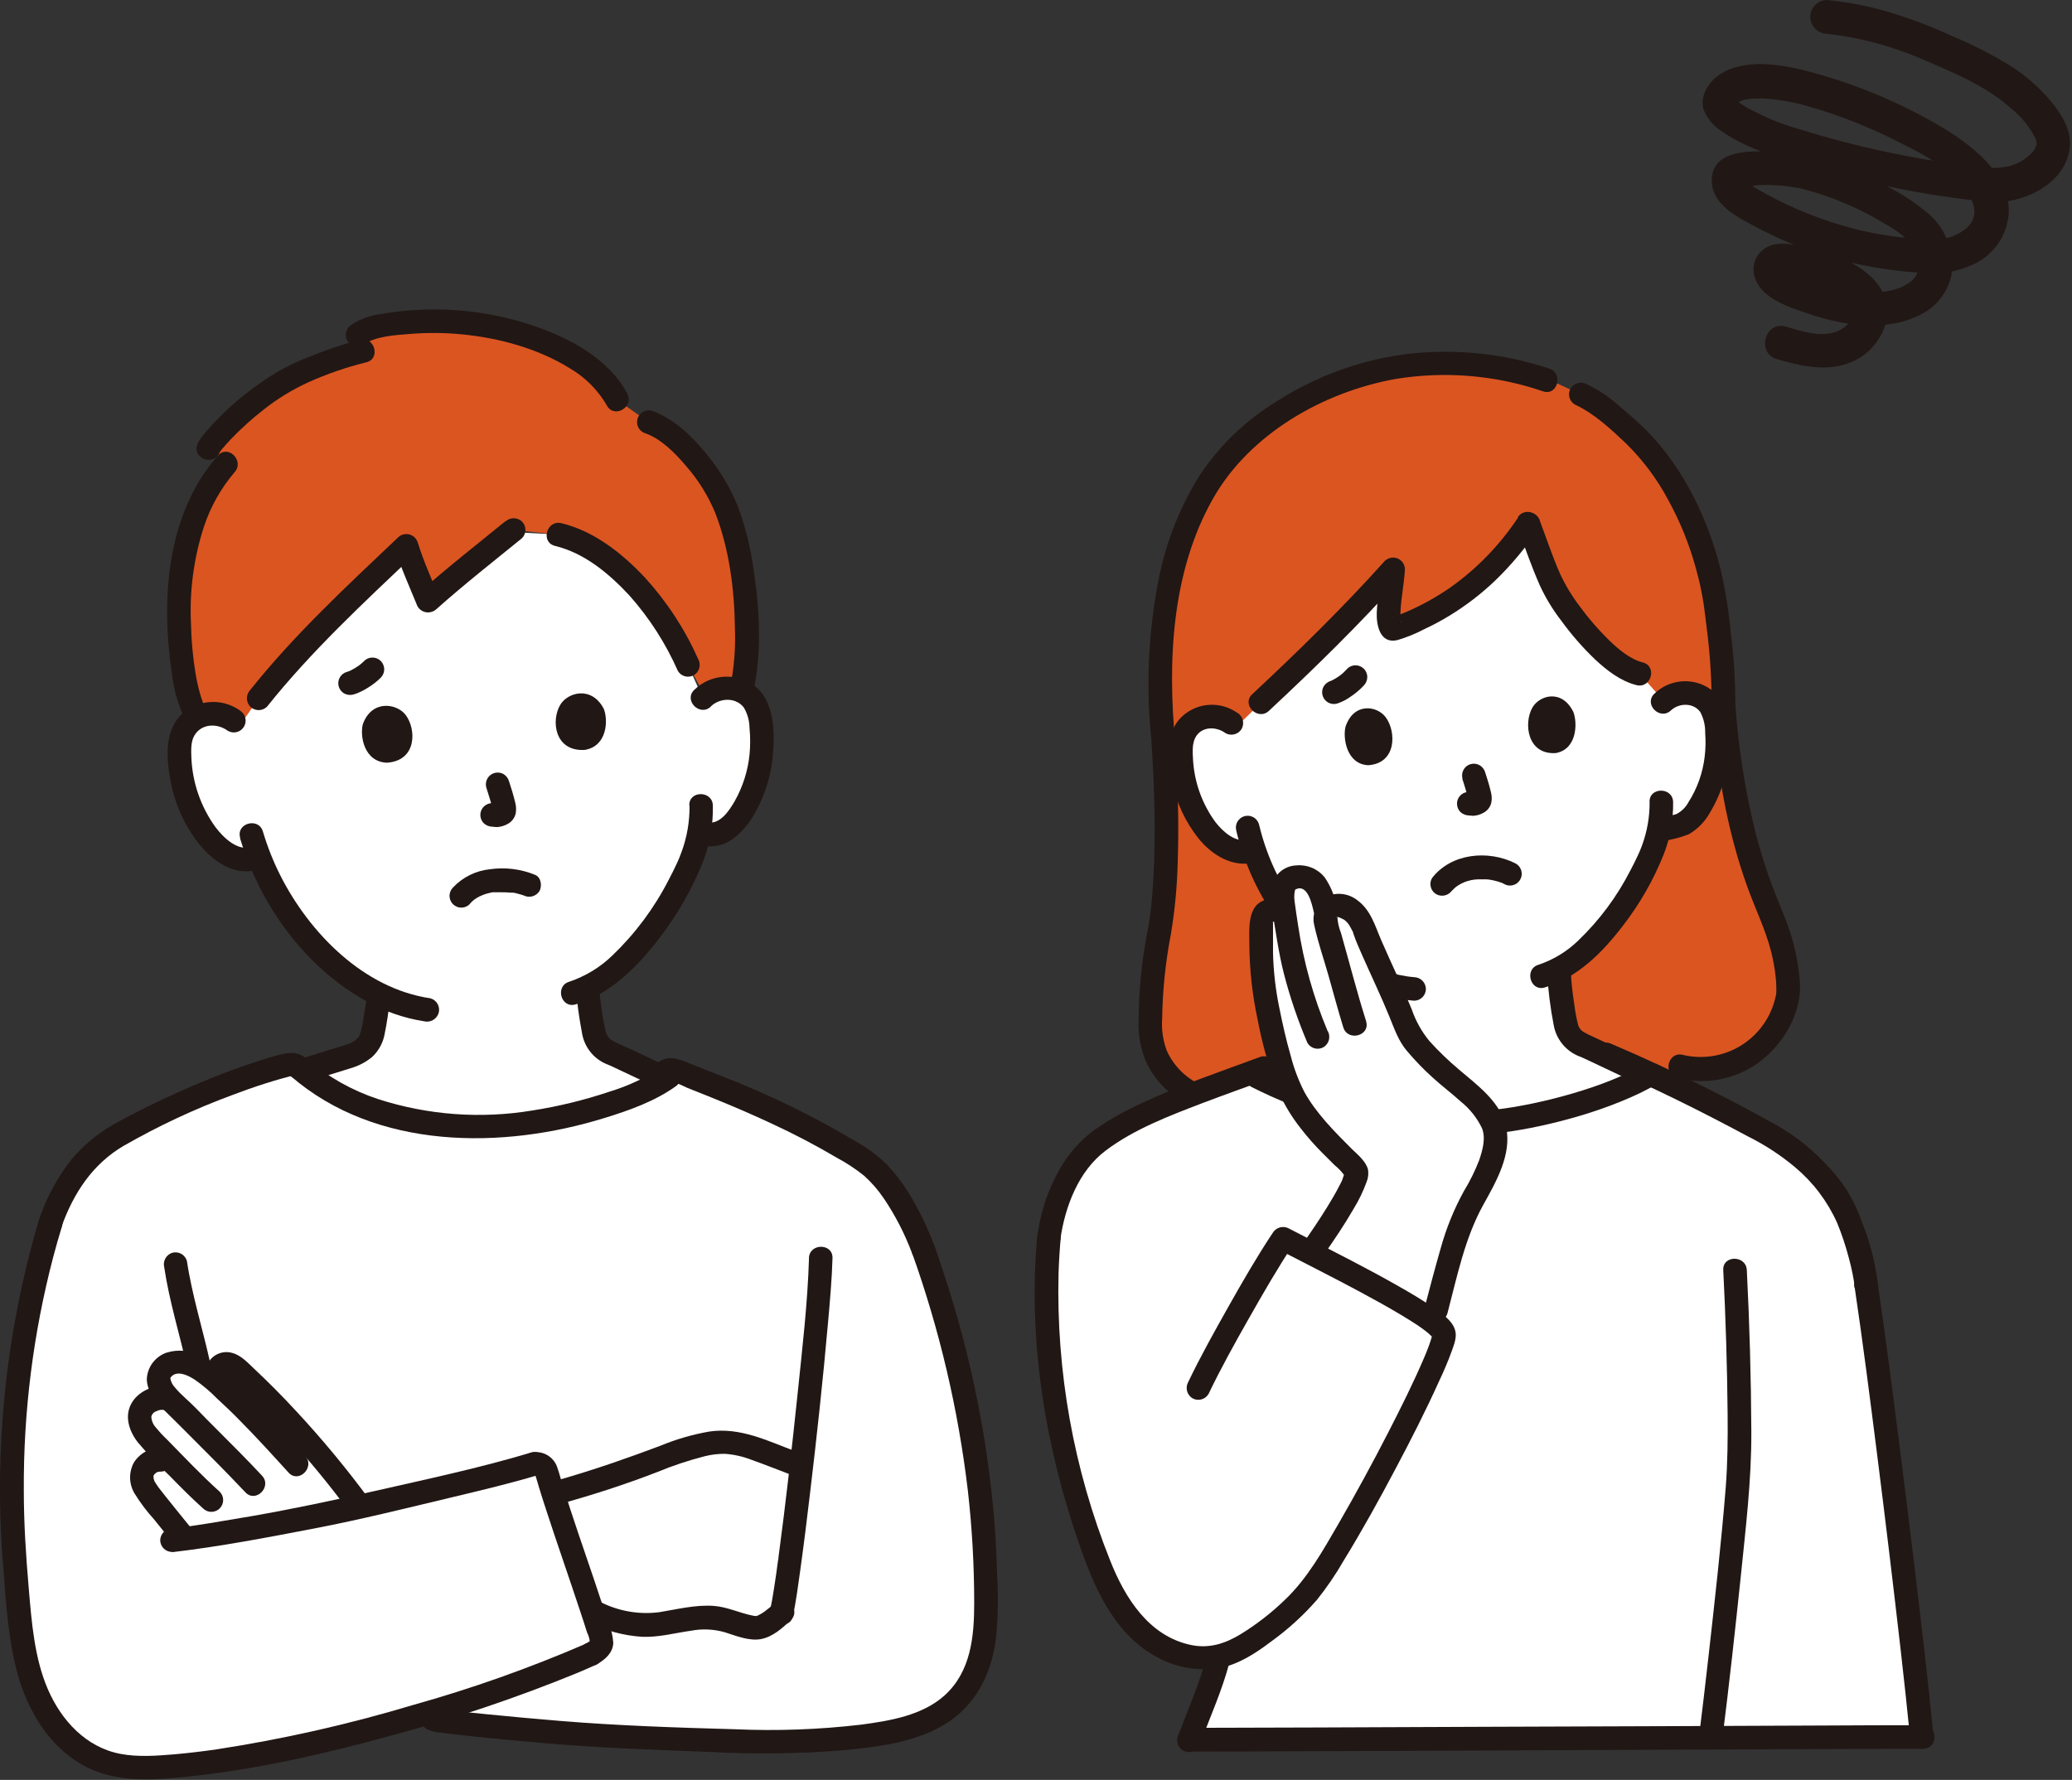 <svg width="284" height="244" viewBox="0 0 284 244" fill="none" xmlns="http://www.w3.org/2000/svg">
<rect x="0" y="0" width="284" height="244" fill="#333333" stroke="none"/>
<g clip-path="url(#clip0_245:3)">
<path d="M230.236 146.172C238.749 148.619 245.499 140.619 245.041 134.803C244.806 131.479 243.986 128.222 242.619 125.183C240.855 120.994 237.43 112.476 236.212 96.946C236.326 92.24 235.451 85.449 235.101 82.827C233.87 73.818 229.159 63.962 222.988 58.718C220.296 56.453 219.502 55.357 216.662 54.059L213.479 52.587L211.918 52.069C206.415 50.185 200.582 49.455 194.784 49.925C183.121 50.678 173.128 57.32 168.807 62.026C161.634 69.825 157.65 83.486 159.453 101.86C160.261 114.338 159.816 123.374 158.72 128.605C157.906 132.891 157.568 137.253 157.71 141.614C158.033 147.436 164.749 153.406 173.929 150.838C173.929 150.838 191.931 155.423 204.212 153.977C217.315 152.485 230.236 146.172 230.236 146.172Z" fill="#DB5521"/>
<path d="M226.945 94.861L224.758 92.367C220.471 91.358 215.336 84.447 213.519 81.516C212.241 79.459 210.7 74.9 209.515 71.714C204.979 78.437 198.983 83.439 191.345 86.168C189.528 86.841 190.894 80.844 191.042 78.04C186.419 83.203 177.583 91.903 172.872 96.32L169.413 99.681C168.91 99.092 168.256 98.651 167.521 98.406C166.785 98.161 165.997 98.121 165.241 98.29C164.632 98.417 164.059 98.678 163.564 99.055C163.069 99.432 162.665 99.915 162.381 100.468C162.062 101.225 161.904 102.04 161.916 102.862C161.86 106.091 162.691 109.274 164.319 112.065C165.094 113.478 166.164 114.709 167.455 115.676C168.545 116.435 170.1 117.276 171.964 116.509C172.878 119.319 174.178 121.989 175.826 124.443L178.518 127.246C181.177 130.14 184.393 132.468 187.974 134.09C187.9 135.538 187.736 136.979 187.482 138.406C187.126 140.423 187.24 142.245 184.414 143.267C184.212 143.341 172.3 147.072 172.805 147.025C172.805 152.081 183.754 159.45 198.378 159.45C215.101 159.45 226.084 151.819 226.084 147.267L225.848 147.173C225.559 147.052 217.551 143.247 217.362 143.18C214.536 142.158 214.67 140.343 214.293 138.312C213.97 136.499 213.768 134.666 213.688 132.826C220.747 129.048 225.942 118.661 226.79 115.817C226.898 115.4 227.107 114.667 227.295 113.8C228.567 113.491 230.418 113.43 231.393 112.549C232.55 111.427 233.452 110.07 234.038 108.569C235.292 105.601 235.704 102.344 235.229 99.157C235.141 98.336 234.88 97.543 234.462 96.831C234.11 96.319 233.647 95.893 233.108 95.583C232.568 95.274 231.967 95.089 231.346 95.043C230.757 94.995 230.164 95.067 229.603 95.254C229.042 95.441 228.525 95.74 228.082 96.132L226.945 94.861Z" fill="white"/>
<path d="M229.011 97.403C230.108 96.354 232.107 96.287 233.049 97.611C233.515 98.488 233.747 99.469 233.722 100.462C233.808 101.564 233.784 102.672 233.648 103.769C233.384 105.978 232.625 108.1 231.427 109.975C231.053 110.672 230.476 111.24 229.772 111.602C228.865 111.871 227.937 112.066 226.999 112.187C224.98 112.61 225.828 115.723 227.86 115.299C229.103 115.134 230.321 114.818 231.488 114.358C232.72 113.639 233.73 112.594 234.408 111.34C235.983 108.714 236.878 105.738 237.013 102.68C237.174 99.836 236.945 96.327 234.469 94.492C233.315 93.678 231.912 93.293 230.504 93.404C229.095 93.514 227.77 94.113 226.757 95.097C225.256 96.542 227.537 98.821 229.038 97.376L229.011 97.403Z" fill="#211715"/>
<path d="M226.104 109.955C226.12 111.973 225.771 113.977 225.074 115.871C224.993 116.1 224.899 116.328 224.812 116.544C224.65 116.947 224.812 116.483 224.738 116.718L224.516 117.216C224.186 117.929 223.843 118.628 223.466 119.327C221.639 122.905 219.226 126.153 216.326 128.934C214.781 130.436 212.918 131.571 210.874 132.255C208.889 132.847 209.737 135.966 211.736 135.368C216.218 134.024 219.663 130.548 222.429 126.924C224.756 123.928 226.648 120.619 228.049 117.095C228.932 114.815 229.366 112.386 229.327 109.942C229.273 107.871 226.036 107.864 226.097 109.942L226.104 109.955Z" fill="#211715"/>
<path d="M169.575 97.712C168.386 96.871 166.931 96.491 165.482 96.643C164.033 96.795 162.689 97.469 161.701 98.539C159.682 100.785 160.093 104.334 160.631 107.064C161.202 109.958 162.462 112.673 164.305 114.977C166.156 117.243 169.016 119.011 172.018 118.204C174.037 117.646 173.168 114.533 171.156 115.091C169.339 115.596 167.63 114.022 166.594 112.698C164.747 110.174 163.679 107.167 163.518 104.045C163.471 103.097 163.383 101.948 163.855 101.087C164.696 99.541 166.708 99.561 167.973 100.502C168.345 100.713 168.784 100.77 169.198 100.662C169.611 100.554 169.966 100.289 170.187 99.924C170.393 99.552 170.447 99.114 170.339 98.703C170.232 98.291 169.97 97.937 169.608 97.712H169.575Z" fill="#211715"/>
<path d="M169.453 113.888C170.464 118.07 172.227 122.033 174.655 125.586C174.879 125.947 175.233 126.208 175.643 126.316C176.054 126.423 176.491 126.369 176.863 126.164C177.229 125.946 177.495 125.592 177.603 125.18C177.712 124.767 177.653 124.329 177.441 123.959C175.149 120.645 173.497 116.933 172.569 113.014C172.513 112.809 172.417 112.618 172.287 112.451C172.157 112.283 171.995 112.143 171.811 112.038C171.626 111.933 171.423 111.866 171.213 111.839C171.002 111.813 170.788 111.828 170.584 111.884C170.379 111.94 170.188 112.036 170.02 112.166C169.853 112.296 169.712 112.458 169.607 112.642C169.502 112.826 169.435 113.029 169.408 113.24C169.382 113.45 169.397 113.663 169.453 113.868V113.888Z" fill="#211715"/>
<path d="M208.068 72.481C209.037 75.096 209.946 77.745 211.077 80.293C211.866 81.992 212.843 83.598 213.99 85.08C215.37 86.982 216.917 88.757 218.614 90.384C220.236 91.897 222.12 93.369 224.307 93.92C226.326 94.431 227.181 91.319 225.168 90.808C223.466 90.377 221.891 89.066 220.565 87.782C219.092 86.344 217.741 84.786 216.528 83.123C215.475 81.739 214.572 80.247 213.836 78.672C212.819 76.373 212.025 73.966 211.144 71.627C211.02 71.221 210.745 70.877 210.376 70.667C210.007 70.457 209.571 70.396 209.159 70.497C208.755 70.622 208.415 70.898 208.212 71.269C208.008 71.639 207.957 72.073 208.068 72.481Z" fill="#211715"/>
<path d="M208.089 70.927C205.595 74.698 202.421 77.972 198.728 80.582C196.867 81.864 194.886 82.962 192.812 83.863C192.341 84.064 191.857 84.259 191.372 84.434C191.271 84.474 190.834 84.555 190.78 84.649C190.995 84.293 191.837 84.945 192.005 85.14C192.173 85.335 192.038 85.402 192.005 85.14C191.996 85.06 191.98 84.982 191.958 84.905C191.958 84.905 191.958 85.194 191.958 84.999C191.938 84.62 191.938 84.241 191.958 83.863C192.052 81.906 192.456 79.983 192.57 78.034C192.567 77.82 192.521 77.608 192.435 77.412C192.35 77.215 192.226 77.037 192.072 76.889C191.917 76.74 191.735 76.623 191.535 76.545C191.336 76.467 191.122 76.429 190.908 76.434C190.498 76.446 190.108 76.609 189.811 76.891C184.084 83.278 177.906 89.315 171.641 95.164C170.113 96.583 172.401 98.862 173.922 97.45C180.194 91.601 186.372 85.557 192.092 79.17L189.333 78.027C189.212 80.044 188.795 81.96 188.707 83.943C188.633 85.678 189.151 88.32 191.534 87.749C192.805 87.374 194.036 86.874 195.208 86.256C196.409 85.698 197.578 85.071 198.708 84.38C200.949 83.007 203.038 81.401 204.939 79.587C207.146 77.454 209.117 75.092 210.821 72.541C211.992 70.813 209.192 69.18 208.035 70.907L208.089 70.927Z" fill="#211715"/>
<path d="M212.355 50.53C206.238 48.497 199.755 47.796 193.344 48.472C186.824 49.22 180.562 51.45 175.039 54.994C170.874 57.523 167.303 60.919 164.568 64.951C161.763 69.385 159.809 74.303 158.807 79.452C157.354 86.846 157.037 94.418 157.865 101.907C157.874 102.333 158.047 102.738 158.348 103.039C158.649 103.339 159.055 103.512 159.48 103.521C159.908 103.517 160.316 103.346 160.618 103.044C160.921 102.743 161.092 102.334 161.095 101.907C160.012 90.686 160.57 78.343 166.297 68.292C171.311 59.498 181.318 53.757 191.197 51.968C198 50.837 204.977 51.414 211.501 53.649C213.479 54.322 214.327 51.189 212.355 50.536V50.53Z" fill="#211715"/>
<path d="M237.854 96.945C237.873 93.574 237.668 90.205 237.242 86.861C236.973 83.857 236.494 80.876 235.808 77.939C234.092 71.156 230.849 64.392 225.963 59.31C224.684 57.965 223.271 56.795 221.851 55.585C220.543 54.408 219.072 53.426 217.483 52.667C217.111 52.464 216.675 52.411 216.265 52.518C215.854 52.626 215.501 52.886 215.276 53.246C215.062 53.615 215.003 54.054 215.112 54.467C215.22 54.88 215.487 55.234 215.855 55.451C218.547 56.715 220.781 58.812 222.908 60.829C225.196 63.085 227.129 65.673 228.641 68.507C230.279 71.483 231.558 74.642 232.45 77.919C232.899 79.51 233.252 81.127 233.507 82.76C233.507 82.955 233.567 83.157 233.594 83.352C233.594 83.432 233.641 83.735 233.594 83.419L233.695 84.165C233.776 84.837 233.857 85.442 233.931 86.088C234.401 89.69 234.626 93.32 234.604 96.952C234.59 99.023 237.814 99.023 237.854 96.945Z" fill="#211715"/>
<path d="M157.845 101.9C158.174 106.976 158.349 112.065 158.221 117.148C158.174 119.118 158.073 121.088 157.898 123.051C157.785 124.517 157.594 125.975 157.326 127.421C156.499 131.606 156.075 135.861 156.061 140.127C156.014 141.956 156.351 143.775 157.05 145.466C157.792 147.117 158.899 148.579 160.287 149.741C164.231 153.063 169.48 153.775 174.373 152.431C176.392 151.886 175.523 148.773 173.511 149.318C169.877 150.306 165.88 149.99 162.811 147.657C161.551 146.707 160.555 145.45 159.917 144.007C159.398 142.621 159.185 141.139 159.291 139.664C159.35 135.768 159.751 131.885 160.489 128.06C161.043 124.725 161.358 121.355 161.432 117.975C161.606 112.596 161.432 107.218 161.082 101.84C161.071 101.415 160.898 101.01 160.597 100.71C160.296 100.41 159.892 100.236 159.466 100.226C159.039 100.23 158.63 100.401 158.328 100.703C158.026 101.004 157.855 101.413 157.851 101.84L157.845 101.9Z" fill="#211715"/>
<path d="M234.624 96.946C235.297 105.289 236.643 113.653 239.489 121.546C240.559 124.531 241.986 127.395 242.767 130.48C243.052 131.607 243.257 132.753 243.379 133.909C243.438 134.402 243.469 134.898 243.473 135.395C243.473 135.597 243.473 135.792 243.473 135.993C243.473 136.113 243.46 136.233 243.433 136.35C242.913 139.086 241.326 141.504 239.022 143.072C236.717 144.641 233.884 145.231 231.145 144.713L230.694 144.619C228.675 144.061 227.827 147.174 229.832 147.732C231.976 148.318 234.233 148.349 236.392 147.823C238.552 147.298 240.541 146.232 242.175 144.727C244.994 142.199 247.007 138.346 246.69 134.501C246.482 131.836 245.911 129.213 244.994 126.702C244.49 125.317 243.891 123.973 243.352 122.601C242.204 119.663 241.246 116.654 240.485 113.592C239.162 108.124 238.291 102.557 237.881 96.946C237.872 96.521 237.7 96.115 237.398 95.814C237.097 95.514 236.692 95.341 236.266 95.332C236.052 95.331 235.84 95.371 235.642 95.451C235.443 95.531 235.263 95.65 235.11 95.799C234.958 95.949 234.836 96.127 234.753 96.324C234.67 96.521 234.626 96.732 234.624 96.946Z" fill="#211715"/>
<path d="M177.361 128.39C181.762 132.988 187.348 136.645 193.829 137.183C194.256 137.18 194.665 137.009 194.967 136.707C195.269 136.405 195.44 135.997 195.444 135.57C195.435 135.145 195.262 134.739 194.961 134.438C194.66 134.138 194.254 133.965 193.829 133.956C188.243 133.492 183.411 130.037 179.642 126.11C178.202 124.611 175.921 126.89 177.361 128.39Z" fill="#211715"/>
<path d="M255.782 176.103C255.539 173.306 253.648 166.449 251.253 163.255C248.92 160.13 245.97 157.516 242.585 155.577C237.006 152.545 232.282 150.065 226.891 147.55C226.4 147.389 226.063 147.328 225.929 147.416C219.791 150.992 207.839 154.186 198.768 154.139C189.205 153.95 179.818 151.531 171.358 147.073C163.625 149.883 155.731 152.646 150.536 156.451C146.983 159.201 144.479 164.21 143.806 169.413C142.461 183.915 144.856 198.081 149.755 211.95C151.249 216.192 153.12 220.475 156.364 223.568C159.204 226.257 163.356 227.844 167.098 227.023C166.095 231.057 165.247 232.496 163.013 238.453C179.79 238.453 250.29 238.076 263.44 238.069C262.034 223.655 257.841 189.717 255.809 176.063" fill="white"/>
<path d="M171.513 148.995C178.604 152.604 186.32 154.827 194.246 155.543C201.796 156.249 209.468 155.073 216.709 152.915C218.546 152.363 220.357 151.738 222.133 151.012C223.022 150.649 223.91 150.266 224.778 149.849C225.151 149.67 225.521 149.481 225.889 149.284L226.238 149.096L226.575 148.901C225.902 148.901 225.767 148.948 226.218 149.035C228.237 149.54 229.092 146.434 227.073 145.923C226.658 145.803 226.222 145.776 225.796 145.842C225.369 145.908 224.962 146.066 224.603 146.306C223.93 146.676 223.257 147.018 222.584 147.341C221.198 147.966 219.778 148.524 218.338 149.015C214.826 150.206 211.226 151.119 207.57 151.745C199.973 153.009 192.192 152.612 184.763 150.582C180.746 149.552 176.853 148.087 173.155 146.212C171.311 145.257 169.675 148.04 171.526 148.995H171.513Z" fill="#211715"/>
<path d="M212.052 133.277C212.191 135.729 212.497 138.168 212.968 140.578C213.152 141.568 213.597 142.491 214.257 143.252C214.917 144.013 215.768 144.584 216.723 144.908C217.315 145.143 216.306 144.699 216.723 144.908L217.181 145.116L218.614 145.789L222.49 147.624C223.372 148.041 224.247 148.491 225.148 148.874C225.521 149.074 225.956 149.126 226.366 149.019C226.775 148.911 227.129 148.653 227.356 148.296C227.568 147.925 227.626 147.486 227.518 147.072C227.41 146.659 227.144 146.304 226.777 146.084C224.873 145.278 223.022 144.316 221.144 143.435C220.236 143.005 219.334 142.568 218.419 142.151C217.956 141.957 217.506 141.732 217.073 141.479C216.868 141.36 216.691 141.199 216.553 141.006C216.415 140.814 216.319 140.595 216.272 140.363C216.052 139.478 215.888 138.58 215.781 137.674C215.543 136.225 215.386 134.764 215.31 133.297C215.31 132.869 215.139 132.459 214.837 132.156C214.534 131.854 214.123 131.684 213.695 131.684C213.266 131.684 212.855 131.854 212.552 132.156C212.25 132.459 212.079 132.869 212.079 133.297L212.052 133.277Z" fill="#211715"/>
<path d="M172.865 148.787C176.52 147.443 180.268 146.381 183.996 145.204C185.955 144.586 187.549 143.496 188.222 141.486C188.449 140.676 188.607 139.849 188.694 139.012C188.922 137.667 189.104 136.276 189.205 134.891C189.201 134.464 189.03 134.056 188.728 133.754C188.426 133.452 188.017 133.281 187.59 133.277C187.164 133.286 186.758 133.459 186.457 133.759C186.156 134.06 185.983 134.466 185.975 134.891C185.894 136.047 185.739 137.183 185.551 138.326C185.463 139.103 185.317 139.871 185.113 140.626C185.006 140.935 185.194 140.518 185.026 140.827C184.979 140.915 184.77 141.237 184.79 141.204C184.586 141.416 184.347 141.591 184.084 141.721C183.489 142.003 182.87 142.228 182.233 142.394C178.828 143.469 175.362 144.458 172.004 145.688C171.597 145.812 171.254 146.086 171.043 146.455C170.833 146.824 170.772 147.259 170.873 147.671C170.932 147.878 171.03 148.071 171.163 148.24C171.296 148.408 171.461 148.549 171.648 148.654C171.836 148.759 172.042 148.826 172.256 148.851C172.469 148.876 172.685 148.859 172.892 148.801L172.865 148.787Z" fill="#211715"/>
<path d="M219.26 145.916C226.218 148.881 232.975 152.236 239.631 155.813C241.934 156.959 244.094 158.374 246.064 160.028C248.524 162.094 250.484 164.688 251.798 167.618C252.437 169.167 252.97 170.757 253.393 172.378C253.595 173.118 253.777 173.864 253.925 174.617C253.985 174.913 254.039 175.202 254.086 175.498C254.086 175.498 254.16 176.002 254.126 175.753C254.093 175.504 254.16 176.056 254.167 176.103C254.177 176.527 254.351 176.932 254.651 177.232C254.952 177.533 255.357 177.706 255.782 177.716C256.209 177.713 256.618 177.542 256.92 177.24C257.222 176.938 257.394 176.53 257.397 176.103C257.073 173.261 256.376 170.474 255.324 167.813C254.791 166.288 254.115 164.816 253.305 163.416C252.312 161.852 251.137 160.41 249.806 159.12C247.922 157.178 245.769 155.517 243.413 154.186C240.048 152.321 236.645 150.528 233.204 148.807C229.166 146.786 225.068 144.89 220.909 143.119C220.535 142.919 220.099 142.867 219.688 142.975C219.277 143.082 218.923 143.34 218.695 143.698C218.482 144.069 218.424 144.508 218.532 144.922C218.64 145.335 218.906 145.69 219.273 145.91L219.26 145.916Z" fill="#211715"/>
<path d="M145.347 169.85C145.98 165.42 147.831 160.532 151.525 157.749C155.415 154.797 160.274 152.962 164.776 151.234C167.73 150.111 170.705 149.056 173.673 147.967C174.08 147.844 174.425 147.57 174.635 147.201C174.846 146.832 174.906 146.396 174.803 145.983C174.687 145.572 174.414 145.224 174.042 145.013C173.671 144.801 173.231 144.744 172.818 144.854C167.387 146.871 161.889 148.713 156.667 151.147C154.35 152.184 152.134 153.43 150.045 154.871C148.039 156.344 146.376 158.234 145.173 160.411C143.671 163.07 142.682 165.986 142.259 169.01C142.157 169.421 142.217 169.856 142.426 170.224C142.635 170.593 142.977 170.868 143.382 170.993C143.796 171.105 144.236 171.048 144.608 170.837C144.98 170.625 145.253 170.275 145.368 169.864L145.347 169.85Z" fill="#211715"/>
<path d="M165.376 227.131C164.386 230.889 162.785 234.446 161.432 238.07C161.363 238.277 161.337 238.497 161.356 238.714C161.374 238.932 161.437 239.144 161.54 239.337C161.643 239.53 161.784 239.7 161.955 239.837C162.126 239.973 162.323 240.074 162.534 240.132C162.745 240.191 162.965 240.206 163.182 240.176C163.399 240.147 163.608 240.074 163.795 239.961C163.983 239.849 164.146 239.7 164.274 239.522C164.402 239.345 164.493 239.144 164.541 238.93C165.887 235.3 167.502 231.743 168.491 227.992C168.548 227.787 168.564 227.574 168.538 227.363C168.512 227.153 168.444 226.95 168.34 226.765C168.235 226.581 168.095 226.419 167.928 226.288C167.76 226.158 167.569 226.062 167.364 226.005C167.16 225.949 166.946 225.933 166.735 225.959C166.524 225.985 166.321 226.052 166.136 226.157C165.952 226.261 165.789 226.401 165.659 226.568C165.528 226.736 165.432 226.927 165.376 227.131Z" fill="#211715"/>
<path d="M236.198 174.086C236.535 180.657 236.734 187.227 236.797 193.798C236.831 197.159 236.797 200.521 236.541 203.882C235.916 211.641 235.047 219.345 234.173 227.111C233.755 230.817 233.318 234.522 232.86 238.224C232.864 238.651 233.035 239.059 233.337 239.361C233.639 239.663 234.048 239.834 234.475 239.837C234.9 239.826 235.304 239.652 235.604 239.352C235.905 239.052 236.079 238.648 236.091 238.224C237.013 230.902 237.82 223.574 238.587 216.239C239.26 209.611 240.075 202.968 240.048 196.299C240.012 188.89 239.805 181.495 239.429 174.113C239.328 172.042 236.097 172.029 236.198 174.113V174.086Z" fill="#211715"/>
<path d="M254.221 176.533C255.345 184.11 256.287 191.499 257.256 199.129C258.4 208.165 259.49 217.21 260.526 226.264C260.971 230.21 261.408 234.163 261.798 238.116C261.81 238.541 261.984 238.944 262.284 239.244C262.585 239.544 262.989 239.718 263.413 239.73C263.841 239.726 264.249 239.555 264.552 239.253C264.854 238.952 265.025 238.543 265.029 238.116C264.255 230.25 263.326 222.398 262.384 214.552C261.298 205.525 260.161 196.501 258.972 187.478C258.447 183.539 257.915 179.606 257.336 175.679C257.278 175.473 257.18 175.28 257.047 175.111C256.914 174.942 256.749 174.801 256.561 174.697C256.374 174.592 256.167 174.525 255.954 174.5C255.741 174.474 255.524 174.491 255.318 174.55C254.911 174.673 254.568 174.948 254.359 175.317C254.15 175.686 254.091 176.122 254.194 176.533H254.221Z" fill="#211715"/>
<path d="M162.986 240.113C168.074 240.113 173.159 240.1 178.242 240.073L200.787 239.985L225.686 239.871L247.995 239.777L262.558 239.73H263.595C265.674 239.73 265.674 236.503 263.595 236.503C259.153 236.503 254.712 236.516 250.27 236.543L228.735 236.631L203.896 236.718L180.705 236.812L164.332 236.859H162.986C160.906 236.859 160.906 240.086 162.986 240.086V240.113Z" fill="#211715"/>
<path d="M184.656 91.688C184.337 92.041 183.986 92.363 183.606 92.649L183.936 92.394C183.435 92.797 182.886 93.136 182.301 93.402L182.691 93.241C182.599 93.28 182.505 93.314 182.408 93.342C182.006 93.462 181.661 93.725 181.439 94.081C181.223 94.451 181.163 94.892 181.271 95.307C181.38 95.721 181.648 96.076 182.018 96.293C182.395 96.51 182.843 96.568 183.263 96.454C183.949 96.229 184.594 95.895 185.174 95.466C185.819 95.037 186.41 94.534 186.937 93.967C187.233 93.659 187.401 93.251 187.408 92.824C187.409 92.504 187.315 92.192 187.137 91.925C186.96 91.659 186.708 91.452 186.412 91.33C186.116 91.207 185.791 91.175 185.477 91.238C185.163 91.3 184.875 91.455 184.649 91.681L184.656 91.688Z" fill="#211715"/>
<path d="M180.046 171.282C181.21 169.608 185.834 162.959 185.961 160.781C185.773 160.361 185.495 159.987 185.147 159.685C182.159 156.673 180.349 155.127 178.31 151.92C176.237 149.452 174.669 143.254 173.491 137.062C172.928 133.573 172.729 130.036 172.899 126.507C172.869 126.088 173.006 125.675 173.279 125.356C173.553 125.038 173.941 124.84 174.359 124.806C174.359 124.806 175.127 124.725 175.975 124.718C175.737 123.752 175.707 122.746 175.887 121.767C175.949 121.422 176.108 121.103 176.347 120.846C176.586 120.59 176.893 120.408 177.233 120.321C177.739 120.192 178.27 120.193 178.776 120.323C179.282 120.454 179.746 120.71 180.127 121.068C180.881 122.092 181.379 123.281 181.58 124.537L181.816 125.054C181.967 124.823 182.164 124.625 182.396 124.475C182.628 124.324 182.889 124.224 183.162 124.18C185.665 124.08 186.803 126.87 187.119 127.771C187.879 130.043 190.76 135.637 192.664 140.692C192.989 141.41 193.367 142.102 193.795 142.763C195.713 145.036 197.86 147.106 200.201 148.941C202.052 150.427 204.441 152.727 204.912 155.053C205.067 156.354 204.926 157.672 204.502 158.912C203.728 161.769 201.44 164.821 200.336 167.564C199.461 169.736 197.644 176.62 196.87 179.578" fill="white"/>
<path d="M173.935 123.253C170.84 123.723 171.244 127.286 171.244 129.559C171.275 132.965 171.65 136.359 172.361 139.69C172.922 142.659 173.709 145.581 174.716 148.43C175.606 150.731 176.843 152.883 178.384 154.811C179.266 155.941 180.216 157.017 181.23 158.031C181.789 158.602 182.361 159.16 182.926 159.725C183.572 160.237 184.123 160.859 184.555 161.561L184.333 160.747C184.333 160.969 184.333 160.653 184.333 160.613C184.304 160.701 184.282 160.79 184.266 160.882C184.205 161.07 184.151 161.258 184.084 161.44C184.017 161.621 184.017 161.621 183.976 161.715C184.043 161.547 183.976 161.668 183.976 161.762C183.869 161.991 183.761 162.226 183.64 162.435C183.108 163.497 182.502 164.519 181.877 165.527C180.847 167.188 179.757 168.808 178.64 170.415C178.426 170.784 178.367 171.223 178.475 171.636C178.583 172.049 178.85 172.403 179.218 172.62C179.59 172.827 180.027 172.882 180.438 172.774C180.85 172.666 181.203 172.404 181.426 172.042C182.873 169.964 184.299 167.86 185.564 165.662C186.268 164.511 186.854 163.292 187.314 162.024C187.537 161.48 187.602 160.883 187.503 160.303C187.193 159.174 186.103 158.286 185.309 157.527C182.879 155.106 180.329 152.518 178.774 149.674C177.972 148.098 177.347 146.439 176.91 144.726C176.284 142.561 175.793 140.356 175.349 138.151C174.837 135.676 174.549 133.161 174.487 130.635C174.487 129.35 174.487 128.06 174.487 126.775C174.487 126.614 174.487 126.453 174.487 126.291C174.487 126.796 174.433 126.345 174.487 126.291L174.427 126.419C174.521 126.262 174.521 126.249 174.427 126.379C174.41 126.395 174.39 126.407 174.368 126.415C174.346 126.423 174.322 126.427 174.299 126.426C174.436 126.381 174.579 126.351 174.723 126.338C174.93 126.281 175.124 126.183 175.293 126.051C175.463 125.918 175.604 125.753 175.709 125.565C175.814 125.378 175.881 125.171 175.906 124.958C175.931 124.744 175.913 124.528 175.853 124.322C175.73 123.916 175.455 123.573 175.085 123.364C174.716 123.155 174.28 123.096 173.868 123.199L173.935 123.253Z" fill="#211715"/>
<path d="M187.267 140.047C185.988 136.013 184.952 131.939 183.801 127.892C183.537 127.231 183.372 126.536 183.31 125.828C183.31 126.05 183.404 125.734 183.269 125.828C183.727 125.424 183.168 125.861 183.188 125.767C183.249 125.505 184.306 126.13 184.279 126.11C184.616 126.374 184.892 126.71 185.086 127.092C185.194 127.273 185.288 127.468 185.389 127.656C185.49 127.845 185.47 127.831 185.503 127.919C185.355 127.576 185.503 127.919 185.503 127.993C185.833 128.974 186.257 129.929 186.674 130.87C187.919 133.701 189.265 136.484 190.43 139.348C191.103 140.995 191.681 142.709 192.832 144.054C193.934 145.365 195.126 146.599 196.399 147.745C197.637 148.874 198.983 149.883 200.221 151.006C201.45 151.991 202.443 153.238 203.128 154.656C203.68 156.048 203.203 157.688 202.745 159.046C202.174 160.517 201.474 161.935 200.652 163.282C199.302 165.742 198.241 168.35 197.489 171.054C196.715 173.743 196.002 176.432 195.302 179.121C194.77 181.138 197.886 181.985 198.411 179.975C199.723 174.973 200.773 169.743 203.297 165.185C205.033 162.052 207.213 158.32 206.453 154.589C205.733 151.093 202.509 148.787 199.966 146.615C198.534 145.41 197.185 144.109 195.928 142.723C194.859 141.422 194.034 139.939 193.492 138.346C192.199 135.173 190.712 132.087 189.339 128.934C188.505 127.025 187.913 124.745 186.008 123.381C185.429 122.935 184.741 122.653 184.015 122.563C183.29 122.473 182.553 122.579 181.883 122.87C181.196 123.247 180.652 123.84 180.337 124.557C180.022 125.275 179.953 126.076 180.14 126.836C180.645 129.169 181.452 131.482 182.105 133.788C182.758 136.094 183.397 138.494 184.124 140.854C184.756 142.824 187.872 141.983 187.24 139.993L187.267 140.047Z" fill="#211715"/>
<path d="M181.971 141.345C180.028 136.72 178.672 131.871 177.933 126.911C177.771 125.822 177.59 124.732 177.455 123.637C177.397 123.258 177.385 122.875 177.421 122.494C177.435 122.346 177.462 122.199 177.502 122.057C177.576 121.835 177.442 121.996 177.569 121.936C179.232 121.075 179.817 123.953 180.059 124.968C180.544 126.985 183.66 126.131 183.175 124.107C182.906 122.725 182.354 121.414 181.553 120.255C181.095 119.689 180.504 119.245 179.832 118.963C179.161 118.68 178.43 118.567 177.704 118.635C176.978 118.655 176.276 118.897 175.692 119.329C175.108 119.76 174.671 120.36 174.44 121.048C174.115 122.294 174.099 123.6 174.393 124.853C174.857 127.711 175.241 130.548 175.948 133.358C176.79 136.64 177.879 139.854 179.205 142.972C179.424 143.34 179.779 143.607 180.193 143.715C180.607 143.823 181.048 143.764 181.419 143.55C181.779 143.326 182.039 142.973 182.147 142.563C182.254 142.153 182.201 141.717 181.998 141.345H181.971Z" fill="#211715"/>
<path d="M142.165 169.427C140.886 183.733 143.221 198.107 147.905 211.634C149.924 217.463 152.576 223.736 158.202 226.956C160.849 228.521 163.953 229.134 166.997 228.691C169.642 228.247 172.051 226.674 174.164 225.08C176.492 223.409 178.619 221.476 180.504 219.319C181.861 217.621 183.087 215.823 184.171 213.94C186.695 209.826 189.037 205.597 191.291 201.328C193.384 197.395 195.403 193.421 197.24 189.361C197.913 187.942 198.526 186.503 199.051 185.031C199.354 184.184 199.724 183.196 199.428 182.295C199.01 180.95 197.57 180.036 196.493 179.283C194.892 178.153 193.196 177.172 191.487 176.204C187.449 173.911 183.276 171.8 179.124 169.676L176.668 168.412C176.296 168.205 175.859 168.15 175.448 168.258C175.037 168.365 174.683 168.628 174.461 168.99C172.287 172.257 170.322 175.673 168.404 179.074C166.486 182.476 164.554 185.932 162.859 189.468C162.653 189.841 162.599 190.278 162.706 190.69C162.814 191.101 163.076 191.456 163.437 191.68C163.808 191.892 164.246 191.95 164.659 191.842C165.072 191.734 165.426 191.468 165.645 191.102C167.341 187.559 169.258 184.117 171.197 180.701C173.135 177.286 175.1 173.871 177.253 170.617L175.046 171.195C178.788 173.138 182.556 175.027 186.271 177.017C188.189 178.046 190.094 179.095 191.964 180.211C192.738 180.674 193.512 181.152 194.266 181.649C194.582 181.864 194.899 182.08 195.208 182.322C195.296 182.382 195.693 182.691 195.383 182.449L195.74 182.738C195.942 182.907 196.117 183.088 196.305 183.27C196.493 183.451 196.601 183.68 196.305 183.27C196.364 183.345 196.416 183.426 196.46 183.512C196.325 183.189 196.46 183.364 196.345 183.155C196.231 182.947 196.345 182.913 196.345 183.075C196.345 183.357 196.467 182.671 196.345 182.866C196.345 182.954 196.305 183.034 196.292 183.122C196.17 183.552 196.036 183.982 195.881 184.406C195.787 184.661 195.693 184.917 195.592 185.166L195.41 185.616L195.296 185.892C193.775 189.482 192.018 192.984 190.235 196.454C188.081 200.649 185.825 204.79 183.465 208.878C181.345 212.528 179.272 216.273 176.21 219.225C174.313 221.074 172.214 222.705 169.952 224.085C167.872 225.329 165.719 226.015 163.276 225.511C157.475 224.314 154.191 219.05 152.158 213.913C147.159 201.401 144.755 188.005 145.092 174.536C145.146 172.849 145.254 171.175 145.408 169.474C145.407 169.046 145.236 168.637 144.933 168.335C144.631 168.033 144.221 167.862 143.793 167.86C143.367 167.867 142.96 168.039 142.659 168.341C142.358 168.642 142.185 169.048 142.178 169.474L142.165 169.427Z" fill="#211715"/>
<path d="M200.423 106.734C200.585 107.211 200.733 107.696 200.874 108.18C201.045 108.684 201.175 109.201 201.265 109.726L201.211 109.296C201.218 109.399 201.218 109.502 201.211 109.605L201.265 109.175C201.268 109.219 201.268 109.264 201.265 109.309L201.426 108.926C201.41 108.967 201.388 109.006 201.359 109.04L201.615 108.717L201.547 108.785L201.87 108.529C201.767 108.606 201.654 108.669 201.534 108.717L201.924 108.556C201.809 108.603 201.69 108.637 201.568 108.657L201.991 108.596C201.767 108.602 201.542 108.591 201.319 108.563C201.107 108.562 200.897 108.603 200.701 108.683C200.505 108.764 200.327 108.882 200.177 109.031C200.027 109.18 199.908 109.358 199.826 109.553C199.745 109.749 199.703 109.958 199.703 110.17C199.703 110.6 199.873 111.013 200.174 111.319C200.49 111.603 200.894 111.769 201.319 111.79C201.507 111.79 201.695 111.83 201.877 111.837C202.391 111.819 202.892 111.675 203.337 111.42C203.606 111.279 203.84 111.082 204.025 110.841C204.21 110.601 204.34 110.324 204.407 110.028C204.502 109.542 204.481 109.04 204.347 108.563C204.132 107.655 203.862 106.761 203.566 105.874C203.446 105.473 203.183 105.131 202.826 104.912C202.643 104.805 202.441 104.734 202.231 104.705C202.021 104.676 201.807 104.689 201.602 104.742C201.397 104.796 201.204 104.89 201.035 105.018C200.867 105.147 200.725 105.307 200.619 105.49C200.402 105.867 200.344 106.315 200.457 106.734H200.423Z" fill="#211715"/>
<path d="M184.42 99.635C184.043 101.222 184.588 104.785 187.556 104.899C191.459 104.623 191.385 100.28 189.938 98.331C188.754 96.731 185.551 96.24 184.42 99.635Z" fill="#211715"/>
<path d="M215.66 97.618C216.238 99.144 216.157 102.741 213.223 103.238C209.32 103.467 208.836 99.151 210.02 97.033C210.982 95.299 214.098 94.398 215.66 97.618Z" fill="#211715"/>
<path d="M199.051 122.056C198.809 122.372 199.172 121.942 199.226 121.888C199.352 121.76 199.484 121.639 199.623 121.525C199.34 121.76 199.798 121.411 199.858 121.377C200.017 121.274 200.181 121.18 200.35 121.095C200.41 121.095 200.942 120.839 200.626 120.96C200.767 120.907 200.902 120.853 201.05 120.812C201.237 120.751 201.428 120.699 201.622 120.658C201.682 120.658 202.295 120.55 201.938 120.591C202.372 120.545 202.808 120.529 203.244 120.543H203.742L204.065 120.577H204.112C204.519 120.64 204.921 120.729 205.316 120.846L205.861 121.028C206.036 121.095 206.03 121.095 205.861 121.028L206.09 121.142C206.273 121.26 206.479 121.34 206.694 121.376C206.909 121.413 207.129 121.406 207.341 121.355C207.553 121.304 207.752 121.211 207.928 121.082C208.103 120.952 208.25 120.788 208.36 120.6C208.47 120.412 208.541 120.204 208.568 119.987C208.595 119.771 208.578 119.552 208.518 119.343C208.459 119.133 208.357 118.938 208.219 118.769C208.082 118.6 207.912 118.46 207.719 118.358C203.991 116.476 198.91 116.953 196.278 120.375C196.063 120.746 196.004 121.188 196.113 121.602C196.223 122.017 196.493 122.371 196.864 122.587C197.236 122.789 197.672 122.841 198.082 122.734C198.492 122.627 198.845 122.367 199.071 122.009L199.051 122.056Z" fill="#211715"/>
<path d="M41.845 146.683C43.535 146.151 47.902 144.814 48.097 144.733C51.206 143.61 51.092 141.613 51.462 139.354C51.657 138.306 51.799 137.338 51.92 136.302C48.642 134.574 45.684 132.301 43.171 129.579C39.845 126.059 37.237 121.926 35.493 117.41L34.82 117.652C33.117 118.231 31.737 117.397 30.627 116.624C29.241 115.586 28.093 114.263 27.262 112.745C25.497 109.753 24.589 106.334 24.638 102.862C24.616 101.975 24.786 101.095 25.136 100.28C25.439 99.683 25.873 99.163 26.405 98.757C26.938 98.35 27.555 98.069 28.211 97.934C28.982 97.764 29.783 97.793 30.539 98.019C31.295 98.245 31.981 98.66 32.532 99.225L35.459 95.715C40.977 88.75 48.279 81.859 55.709 74.806C55.931 75.546 58.32 81.529 58.65 82.343C59.322 81.745 67.129 75.27 70.009 72.931L76.497 73.28C80.292 74.154 84 76.83 87.345 80.42C90.178 83.647 92.522 87.271 94.303 91.177L96.322 95.681C96.805 95.204 97.387 94.836 98.025 94.604C98.664 94.372 99.346 94.281 100.024 94.337C100.694 94.384 101.345 94.582 101.927 94.916C102.51 95.251 103.009 95.712 103.388 96.266C103.839 97.029 104.121 97.88 104.216 98.761C104.732 102.197 104.294 105.708 102.951 108.912C102.32 110.527 101.349 111.988 100.104 113.195C99.661 113.684 99.093 114.043 98.462 114.235C97.83 114.427 97.158 114.444 96.517 114.284L95.784 114.116C95.555 115.259 95.279 116.227 95.111 116.745C94.182 119.871 88.381 131.488 80.507 135.327C80.615 136.706 80.804 138.091 81.032 139.462C81.416 141.6 81.295 143.496 84.276 144.585C84.411 144.639 88.482 146.562 91.073 147.792C91.073 147.792 84.431 160.351 66.658 160.351C48.885 160.351 41.845 146.683 41.845 146.683Z" fill="white"/>
<path d="M126.504 171.256C125.401 168.298 122.42 161.79 118.388 159.154C109.25 153.103 97.526 148.747 92.661 146.851L91.773 147.584C86.894 151.107 74.686 154.482 65.857 154.462C55.762 154.462 47.195 151.84 40.957 146.394C40.79 146.19 40.568 146.039 40.317 145.96C40.066 145.881 39.797 145.878 39.544 145.95C32.242 147.752 22.564 152.068 16.501 155.463C11.703 158.152 8.903 161.924 6.844 167.733C3.223 179.633 1.871 190.423 1.568 202.693C1.592 209.512 2.001 216.324 2.793 223.097C3.25 226.929 4.105 230.782 5.962 234.163C7.82 237.545 10.787 240.449 14.475 241.613C16.972 242.406 19.651 242.372 22.262 242.218C32.02 241.666 45.614 238.668 58.131 234.943L59.356 235.696C60.029 236.113 80.487 237.989 85.204 238.096C96.894 238.372 109.041 239.643 120.636 237.646C125.502 236.806 130.811 235.259 133.53 229.545C135.549 225.356 135.145 219.359 134.923 213.409C134.459 201.005 131.855 186.517 126.558 171.404" fill="white"/>
<path d="M43.09 198.652C39.87 194.897 36.442 191.326 32.821 187.956C32.428 187.528 31.936 187.205 31.387 187.015C31.112 186.93 30.815 186.946 30.55 187.059C30.285 187.172 30.069 187.376 29.94 187.633C29.679 188.113 29.465 188.618 29.301 189.139L28.816 188.716C27.961 187.945 26.961 187.351 25.875 186.968C25.349 186.775 24.784 186.711 24.228 186.782C23.672 186.852 23.141 187.054 22.679 187.371C21.636 188.312 21.521 189.045 22.127 190.329C22.416 190.884 22.793 191.388 23.244 191.822H23.002C22.418 191.677 21.806 191.691 21.23 191.862C20.654 192.034 20.134 192.356 19.724 192.796C19.408 193.16 19.202 193.607 19.133 194.084C19.064 194.561 19.134 195.047 19.334 195.486C19.891 196.521 20.632 197.446 21.521 198.215L23.278 199.997L22.12 200.057C21.712 200.046 21.306 200.129 20.934 200.297C20.562 200.466 20.234 200.718 19.974 201.032C19.718 201.343 19.55 201.715 19.485 202.112C19.42 202.509 19.461 202.915 19.603 203.291C19.9 204.033 20.326 204.716 20.862 205.308L25.223 210.74L25.357 210.922C31.414 210.088 42.242 208.091 44.2 207.654L49.382 206.491C47.368 203.784 45.27 201.171 43.09 198.652Z" fill="white"/>
<path d="M90.434 222.64H90.373C87.251 223.118 84.249 222.331 81.423 220.98L81.234 220.906C79.599 215.924 77.338 209.477 75.851 204.77L76.335 204.575C80.501 203.419 83.065 202.558 87.15 201.126C90.784 199.876 95.898 197.456 99.566 197.657C101.345 197.841 103.085 198.294 104.728 199.002C105.401 199.244 107.971 200.252 108.638 200.494L109.842 200.958C108.806 210.021 107.729 218.264 107.15 221.007C106.72 221.41 104.977 222.99 103.86 223.104C102.742 223.218 99.465 222.022 98.752 221.86C96.625 221.41 92.924 222.25 90.434 222.64Z" fill="white"/>
<path d="M78.913 135.328C79.087 137.412 79.37 139.486 79.761 141.54C79.886 142.377 80.199 143.174 80.677 143.873C81.155 144.572 81.785 145.153 82.52 145.574C82.708 145.681 82.903 145.769 83.099 145.856C83.099 145.856 84.027 146.246 83.509 146.018L83.872 146.186L85.528 146.966L90.286 149.211C90.658 149.414 91.094 149.468 91.504 149.36C91.915 149.253 92.269 148.992 92.493 148.633C92.706 148.262 92.764 147.822 92.656 147.409C92.547 146.995 92.281 146.641 91.914 146.421C89.492 145.278 87.089 144.081 84.626 143.019C84.312 142.883 84.013 142.716 83.731 142.522L83.516 142.327C83.45 142.262 83.389 142.192 83.334 142.118C83.428 142.253 83.448 142.273 83.381 142.179C83.314 142.085 83.226 141.923 83.152 141.789C82.998 141.527 83.206 142.031 83.092 141.641C82.977 141.251 82.924 141.056 82.863 140.753C82.513 138.963 82.263 137.154 82.116 135.335C82.106 134.91 81.932 134.506 81.632 134.205C81.331 133.905 80.926 133.731 80.501 133.721C80.074 133.725 79.665 133.896 79.363 134.198C79.061 134.499 78.889 134.908 78.886 135.335L78.913 135.328Z" fill="#211715"/>
<path d="M24.59 86.236C24.435 83.156 24.591 80.067 25.055 77.019C25.862 72.312 27.747 67.257 31.017 63.572C29.994 62.658 29.106 61.992 28.608 61.475C28.251 61.3 35.109 53.286 42.814 50.489C45.094 49.577 47.421 48.789 49.786 48.13C49.383 47.081 49.039 45.904 49.033 45.897C50.809 44.486 55.843 44.143 58.165 44.055C67.694 43.672 80.703 47.377 84.592 54.812L88.933 57.885C93.186 59.384 97.917 65.549 99.6 69.919C102.197 76.642 103.213 88.071 101.618 94.794C101.122 94.557 100.586 94.414 100.037 94.371C98.823 94.275 97.619 94.648 96.672 95.413L94.317 91.204C92.535 87.297 90.188 83.673 87.352 80.447C83.987 76.857 80.299 74.181 76.503 73.307L70.399 72.635C67.909 74.652 59.349 81.738 58.656 82.363C58.333 81.563 55.964 75.573 55.722 74.827C48.319 81.886 40.991 88.777 35.472 95.742L32.78 99.574C32.247 98.9 31.534 98.39 30.723 98.104C29.912 97.817 29.037 97.765 28.198 97.954C27.796 98.041 27.409 98.183 27.047 98.378C25.627 96.287 24.786 91.285 24.59 86.236Z" fill="#DB5521"/>
<path d="M97.459 96.818C98.671 95.648 100.891 95.561 101.961 97.007C102.457 97.856 102.724 98.82 102.735 99.803C102.853 101.015 102.853 102.235 102.735 103.447C102.506 105.681 101.819 107.844 100.716 109.801C99.969 111.105 98.698 113.081 96.941 112.732C96.525 112.619 96.08 112.673 95.703 112.883C95.326 113.093 95.046 113.441 94.922 113.855C94.863 114.061 94.845 114.277 94.87 114.491C94.894 114.704 94.961 114.911 95.067 115.098C95.172 115.286 95.313 115.451 95.482 115.584C95.651 115.716 95.845 115.814 96.053 115.871C96.748 116.045 97.471 116.075 98.178 115.959C98.885 115.844 99.561 115.585 100.165 115.199C101.396 114.333 102.43 113.218 103.2 111.925C104.849 109.179 105.803 106.073 105.979 102.876C106.181 99.924 106.019 96.085 103.509 94.089C102.293 93.148 100.778 92.679 99.243 92.768C97.707 92.857 96.257 93.498 95.158 94.573C93.657 96.018 95.945 98.297 97.439 96.852L97.459 96.818Z" fill="#211715"/>
<path d="M94.512 110.419C94.539 112.607 94.163 114.781 93.401 116.833C93.314 117.082 93.22 117.324 93.119 117.572C92.957 117.976 93.159 117.492 93.045 117.747L92.803 118.298C92.439 119.092 92.049 119.865 91.645 120.631C89.669 124.491 87.06 127.993 83.926 130.992C82.256 132.61 80.244 133.835 78.038 134.575C76.019 135.173 76.894 138.286 78.892 137.688C83.718 136.242 87.425 132.477 90.393 128.578C92.858 125.384 94.867 121.863 96.363 118.117C97.305 115.662 97.762 113.048 97.709 110.419C97.648 108.348 94.418 108.342 94.478 110.419H94.512Z" fill="#211715"/>
<path d="M32.888 97.396C31.656 96.522 30.152 96.117 28.646 96.253C27.141 96.388 25.734 97.056 24.678 98.136C22.457 100.516 22.848 104.307 23.419 107.252C24.017 110.337 25.344 113.234 27.289 115.703C29.146 118.022 32.121 120.154 35.217 119.232C37.236 118.648 36.361 115.535 34.362 116.126C32.498 116.671 30.6 114.782 29.57 113.437C27.541 110.653 26.379 107.332 26.233 103.89C26.199 102.882 26.125 101.658 26.677 100.771C27.686 99.151 29.819 99.137 31.233 100.186C31.603 100.403 32.044 100.464 32.46 100.355C32.875 100.247 33.23 99.978 33.447 99.608C33.664 99.238 33.724 98.797 33.616 98.382C33.507 97.967 33.238 97.613 32.868 97.396H32.888Z" fill="#211715"/>
<path d="M32.895 114.883C35.654 124.12 41.892 132.746 50.459 137.378C52.835 138.69 55.422 139.577 58.104 140C58.522 140.107 58.964 140.05 59.34 139.84C59.716 139.629 59.996 139.282 60.123 138.871C60.182 138.664 60.2 138.448 60.175 138.234C60.151 138.021 60.084 137.814 59.979 137.627C59.873 137.439 59.732 137.274 59.563 137.142C59.394 137.009 59.2 136.911 58.992 136.854C49.84 135.509 42.404 127.899 38.4 119.966C37.439 118.048 36.649 116.051 36.038 113.995C35.445 111.979 32.323 112.853 32.922 114.849L32.895 114.883Z" fill="#211715"/>
<path d="M69.248 71.472C65.311 74.693 61.28 77.812 57.505 81.201L60.197 81.913C59.188 79.433 58.05 76.938 57.263 74.377C57.139 73.964 56.858 73.617 56.48 73.411C56.102 73.204 55.658 73.155 55.244 73.274C54.991 73.347 54.76 73.481 54.571 73.664C47.538 80.34 40.364 86.976 34.308 94.573C34.009 94.882 33.842 95.296 33.842 95.726C33.842 96.156 34.009 96.569 34.308 96.879C34.613 97.179 35.024 97.348 35.452 97.348C35.88 97.348 36.291 97.179 36.596 96.879C42.653 89.282 49.82 82.646 56.846 75.97L54.154 75.257C54.941 77.819 56.078 80.32 57.088 82.794C57.151 83 57.254 83.192 57.391 83.359C57.529 83.525 57.697 83.663 57.888 83.764C58.079 83.865 58.287 83.928 58.502 83.948C58.717 83.969 58.934 83.947 59.14 83.883C59.391 83.812 59.621 83.683 59.813 83.507C63.582 80.145 67.62 76.972 71.55 73.778C71.85 73.475 72.019 73.066 72.019 72.639C72.019 72.212 71.85 71.803 71.55 71.499C71.243 71.206 70.834 71.041 70.409 71.041C69.984 71.041 69.576 71.206 69.269 71.499L69.248 71.472Z" fill="#211715"/>
<path d="M76.065 74.833C80.103 75.808 83.468 78.618 86.268 81.63C89.007 84.711 91.248 88.199 92.91 91.971C93.127 92.338 93.481 92.605 93.894 92.713C94.308 92.821 94.747 92.762 95.117 92.549C95.48 92.327 95.742 91.973 95.85 91.562C95.958 91.151 95.903 90.715 95.696 90.344C93.873 86.249 91.403 82.474 88.381 79.163C85.265 75.842 81.429 72.803 76.94 71.721C74.921 71.237 74.053 74.349 76.079 74.833H76.065Z" fill="#211715"/>
<path d="M29.88 62.443C22.827 70.43 22.053 82.088 23.541 92.172C23.783 94.418 24.401 96.607 25.371 98.647C26.34 100.489 29.126 98.862 28.157 97.02L27.935 96.569C27.861 96.408 27.935 96.569 27.935 96.61L27.814 96.307C27.666 95.904 27.531 95.487 27.41 95.07C27.145 94.117 26.934 93.15 26.778 92.172C26.429 90.015 26.231 87.836 26.185 85.651C25.946 81.123 26.537 76.589 27.928 72.272C28.834 69.504 30.272 66.94 32.161 64.722C33.534 63.169 31.253 60.877 29.88 62.443Z" fill="#211715"/>
<path d="M49.328 46.576C46.886 47.226 44.49 48.037 42.154 49.003C40.079 49.803 38.105 50.843 36.273 52.102C33.322 54.064 30.646 56.411 28.318 59.081C27.578 59.942 26.172 61.542 27.464 62.59C27.773 62.882 28.182 63.044 28.608 63.044C29.033 63.044 29.442 62.882 29.752 62.59C30.049 62.285 30.215 61.877 30.215 61.451C30.215 61.025 30.049 60.616 29.752 60.311L30.169 61.024C30.236 61.192 30.203 62.012 30.061 62.086C30.108 62.086 30.129 61.905 30.182 61.891C30.236 61.878 30.29 61.743 30.317 61.71C30.452 61.508 30.068 62.005 30.357 61.656C30.808 61.118 31.273 60.6 31.757 60.09C33.121 58.677 34.583 57.363 36.131 56.157C38.017 54.665 40.075 53.405 42.262 52.405C44.819 51.255 47.474 50.34 50.197 49.669C52.215 49.191 51.361 46.079 49.335 46.556L49.328 46.576Z" fill="#211715"/>
<path d="M85.985 53.965C83.428 49.192 78.192 46.402 73.252 44.701C67.96 42.892 62.361 42.147 56.778 42.509C55.237 42.603 53.702 42.785 52.182 43.054C50.759 43.238 49.394 43.734 48.184 44.506C47.825 44.73 47.564 45.084 47.456 45.494C47.349 45.904 47.402 46.339 47.606 46.711C47.823 47.071 48.172 47.333 48.579 47.441C48.986 47.549 49.419 47.495 49.786 47.289C51.395 46.099 54.066 45.945 56.146 45.783C58.522 45.587 60.912 45.603 63.286 45.831C68.4 46.328 73.683 47.753 78.091 50.483C80.207 51.712 81.963 53.474 83.186 55.592C84.168 57.428 86.954 55.794 85.978 53.965H85.985Z" fill="#211715"/>
<path d="M88.502 59.411C90.676 60.211 92.587 62.161 94.088 63.942C95.743 65.841 97.077 67.996 98.038 70.323C99.956 75.271 100.663 80.777 100.73 86.055C100.846 88.828 100.62 91.606 100.057 94.324C99.586 96.341 102.702 97.208 103.173 95.184C104.485 89.537 104.128 83.466 103.247 77.785C102.855 75.014 102.179 72.29 101.228 69.657C100.172 66.977 98.698 64.481 96.86 62.262C94.841 59.774 92.399 57.428 89.364 56.305C89.159 56.248 88.945 56.233 88.734 56.259C88.524 56.285 88.32 56.352 88.136 56.457C87.951 56.561 87.789 56.701 87.658 56.868C87.528 57.035 87.431 57.227 87.375 57.431C87.318 57.636 87.303 57.849 87.329 58.059C87.355 58.27 87.422 58.473 87.527 58.658C87.631 58.842 87.771 59.004 87.939 59.135C88.106 59.265 88.297 59.361 88.502 59.418V59.411Z" fill="#211715"/>
<path d="M39.86 147.524C51.563 157.662 68.878 157.608 82.93 153.238C86.248 152.216 89.727 150.979 92.573 148.949C92.935 148.724 93.197 148.37 93.306 147.959C93.415 147.548 93.362 147.111 93.159 146.737C92.939 146.371 92.584 146.105 92.17 145.997C91.756 145.889 91.316 145.947 90.945 146.159C88.644 147.686 86.132 148.868 83.489 149.668C80.078 150.811 76.577 151.665 73.024 152.223C65.928 153.411 58.65 152.876 51.805 150.663C48.263 149.492 44.982 147.647 42.141 145.231C40.58 143.886 38.285 146.145 39.86 147.51V147.524Z" fill="#211715"/>
<path d="M42.276 148.236L48.077 146.434C49.136 146.131 50.123 145.616 50.977 144.921C51.891 144.083 52.504 142.968 52.721 141.748C53.057 140.141 53.272 138.481 53.481 136.854C53.481 136.426 53.311 136.015 53.008 135.713C52.705 135.41 52.294 135.24 51.866 135.24C51.442 135.254 51.039 135.428 50.739 135.728C50.439 136.027 50.264 136.43 50.251 136.854C50.243 136.949 50.229 137.043 50.21 137.136C50.21 137.345 50.15 137.553 50.123 137.761L49.921 138.945C49.833 139.449 49.766 139.953 49.679 140.464C49.59 140.918 49.477 141.367 49.342 141.809C49.288 142.01 49.49 141.526 49.389 141.715C49.364 141.76 49.342 141.807 49.322 141.856C49.275 141.95 49.221 142.037 49.167 142.131C49.113 142.226 49.006 142.34 49.167 142.131C49.073 142.246 48.972 142.36 48.864 142.468C48.757 142.575 48.689 142.622 48.595 142.703C48.844 142.501 48.595 142.703 48.447 142.777C48.328 142.854 48.205 142.924 48.077 142.985L47.875 143.086C48.037 143.005 47.875 143.086 47.821 143.086C47.613 143.167 47.397 143.234 47.148 143.301L44.53 144.115C43.481 144.437 42.431 144.787 41.374 145.096C40.981 145.227 40.653 145.503 40.458 145.868C40.262 146.233 40.215 146.66 40.326 147.059C40.437 147.458 40.697 147.799 41.052 148.012C41.407 148.225 41.831 148.293 42.236 148.202L42.276 148.236Z" fill="#211715"/>
<path d="M8.439 168.143C10.088 163.564 12.679 159.584 16.939 157.083C21.687 154.357 26.655 152.032 31.791 150.132C33.312 149.553 34.846 149.009 36.401 148.518C37.087 148.298 37.78 148.09 38.48 147.893L39.544 147.604L40.008 147.489C39.887 147.523 39.665 147.341 39.86 147.523C41.381 148.935 43.669 146.649 42.141 145.237C40.742 143.94 39.288 144.316 37.619 144.78C36.152 145.197 34.698 145.667 33.258 146.172C30.196 147.247 27.201 148.484 24.227 149.816C21.535 151.019 18.89 152.317 16.313 153.735C13.904 154.99 11.752 156.684 9.967 158.73C7.926 161.28 6.353 164.171 5.323 167.269C5.213 167.681 5.27 168.12 5.482 168.491C5.693 168.863 6.043 169.136 6.454 169.252C6.87 169.368 7.316 169.316 7.694 169.105C8.072 168.895 8.352 168.544 8.473 168.129L8.439 168.143Z" fill="#211715"/>
<path d="M106.107 219.809C105.707 220.205 105.277 220.569 104.822 220.899C104.481 221.15 104.113 221.362 103.725 221.531C103.395 221.631 103.933 221.531 103.604 221.531C103.477 221.531 103.35 221.517 103.227 221.49C101.403 221.141 99.714 220.287 97.843 220.146C95.353 219.964 92.816 220.609 90.38 221.006C87.584 221.369 84.743 220.872 82.237 219.581C81.864 219.377 81.427 219.324 81.015 219.431C80.603 219.539 80.249 219.799 80.023 220.159C79.811 220.529 79.753 220.967 79.861 221.38C79.969 221.792 80.235 222.146 80.602 222.364C82.908 223.527 85.426 224.213 88.004 224.381C90.279 224.475 92.513 223.857 94.734 223.547C96.278 223.254 97.869 223.33 99.377 223.769C100.898 224.253 102.742 225.013 104.357 224.684C105.972 224.354 107.291 223.151 108.395 222.089C109.889 220.636 107.608 218.357 106.114 219.803L106.107 219.809Z" fill="#211715"/>
<path d="M76.772 206.175C81.281 204.918 85.743 203.485 90.117 201.785C92.219 200.916 94.38 200.197 96.584 199.633C97.49 199.404 98.422 199.291 99.357 199.297C100.648 199.39 101.917 199.683 103.119 200.164C104.835 200.763 106.517 201.455 108.213 202.087C108.42 202.147 108.636 202.165 108.849 202.14C109.062 202.116 109.269 202.05 109.456 201.945C109.644 201.841 109.809 201.701 109.942 201.532C110.075 201.364 110.174 201.171 110.232 200.964C110.336 200.552 110.277 200.115 110.066 199.745C109.856 199.376 109.51 199.102 109.101 198.981C105.245 197.536 101.45 195.62 97.224 196.245C94.915 196.647 92.658 197.303 90.494 198.201C88.309 199.026 86.111 199.817 83.899 200.574C81.254 201.475 78.596 202.316 75.911 203.062C73.892 203.62 74.76 206.733 76.765 206.175H76.772Z" fill="#211715"/>
<path d="M110.885 172.499C110.697 178.678 109.963 184.863 109.33 191.008C108.543 198.551 107.695 206.094 106.686 213.611C106.726 213.328 106.686 213.839 106.639 213.947L106.558 214.532L106.396 215.722L106.093 217.738C105.939 218.72 105.784 219.702 105.575 220.676C105.138 222.693 108.267 223.567 108.691 221.53C109.115 219.493 109.404 217.322 109.694 215.217C110.185 211.681 110.623 208.145 111.04 204.602C111.962 196.87 112.803 189.139 113.489 181.36C113.752 178.402 114.021 175.437 114.108 172.472C114.169 170.395 110.939 170.395 110.878 172.472L110.885 172.499Z" fill="#211715"/>
<path d="M22.511 173.73C23.218 178.476 24.685 183.095 25.714 187.781C25.828 188.194 26.102 188.544 26.475 188.756C26.848 188.967 27.29 189.021 27.703 188.907C28.116 188.793 28.467 188.52 28.678 188.147C28.89 187.775 28.944 187.333 28.83 186.921C27.8 182.214 26.333 177.623 25.62 172.869C25.563 172.662 25.465 172.469 25.332 172.299C25.199 172.13 25.034 171.989 24.846 171.884C24.659 171.779 24.452 171.712 24.238 171.688C24.024 171.663 23.808 171.681 23.601 171.74C23.201 171.872 22.865 172.15 22.663 172.52C22.46 172.889 22.406 173.322 22.511 173.73Z" fill="#211715"/>
<path d="M5.323 167.289C0.735 182.82 -0.908 199.07 0.478 215.204C0.828 219.91 1.151 224.784 2.376 229.363C3.769 234.398 6.602 239.253 11.245 241.915C15.768 244.503 21.178 244.039 26.165 243.501C35.391 242.513 44.51 240.422 53.447 237.968C62.196 235.644 70.786 232.756 79.161 229.323C80.07 228.939 80.972 228.549 81.853 228.146C82.221 227.929 82.488 227.575 82.596 227.162C82.705 226.749 82.646 226.31 82.432 225.941C82.21 225.579 81.856 225.316 81.445 225.209C81.033 225.101 80.596 225.156 80.225 225.363C72.521 228.694 64.6 231.5 56.516 233.76C47.726 236.396 38.763 238.418 29.691 239.811C27.807 240.086 25.916 240.308 24.018 240.483C21.542 240.685 18.944 240.9 16.494 240.429C11.784 239.528 8.419 235.857 6.568 231.588C4.717 227.319 4.334 222.378 3.937 217.698C3.553 213.261 3.264 208.797 3.264 204.34C3.201 193.526 4.558 182.751 7.302 172.291C7.672 170.899 8.062 169.521 8.486 168.143C9.092 166.126 5.969 165.299 5.37 167.282L5.323 167.289Z" fill="#211715"/>
<path d="M23.574 212.784C30.122 212.018 36.643 210.767 43.09 209.53C49.538 208.293 55.917 206.693 62.297 205.174C66.086 204.266 69.895 203.365 73.63 202.242C75.649 201.651 74.774 198.531 72.775 199.13C65.736 201.241 58.508 202.773 51.348 204.4C45.749 205.664 40.17 206.848 34.524 207.836C32.505 208.186 30.486 208.508 28.467 208.851C26.697 209.133 25.102 209.376 23.574 209.523C23.15 209.535 22.746 209.709 22.445 210.009C22.145 210.309 21.971 210.713 21.959 211.137C21.963 211.564 22.134 211.972 22.436 212.274C22.738 212.576 23.147 212.747 23.574 212.75V212.784Z" fill="#211715"/>
<path d="M73.65 202.242C73.946 202.188 73.044 202.242 73.34 202.053C73.388 202.27 73.448 202.483 73.522 202.692L73.885 203.916C74.188 204.917 74.511 205.933 74.834 206.907C75.581 209.213 76.362 211.513 77.143 213.812C77.923 216.111 78.711 218.424 79.478 220.743C79.814 221.752 80.151 222.76 80.46 223.769C80.654 224.158 80.784 224.576 80.844 225.006C80.844 225.073 80.844 224.919 80.844 224.932C80.77 225.093 80.373 225.248 80.225 225.335C78.421 226.371 80.043 229.161 81.853 228.125C82.957 227.493 83.993 226.593 84.061 225.228C84 224.264 83.772 223.317 83.388 222.431C82.715 220.414 82.042 218.397 81.369 216.38C79.962 212.232 78.515 208.084 77.21 203.902C76.927 203.001 76.705 202.08 76.402 201.213C76.17 200.467 75.66 199.837 74.978 199.454C74.297 199.07 73.494 198.961 72.735 199.149C72.325 199.267 71.977 199.54 71.767 199.911C71.557 200.282 71.501 200.721 71.611 201.132C71.732 201.54 72.006 201.886 72.376 202.096C72.746 202.307 73.183 202.366 73.596 202.262L73.65 202.242Z" fill="#211715"/>
<path d="M92.028 148.31C92.244 148.175 93.886 148.982 94.236 149.143L97.601 150.488C100.333 151.591 103.045 152.754 105.717 154.004C108.802 155.427 111.814 157.005 114.741 158.731C116.053 159.434 117.297 160.258 118.456 161.191C119.476 162.113 120.38 163.156 121.148 164.297C122.704 166.606 123.987 169.088 124.97 171.693C125.093 172.1 125.367 172.444 125.737 172.654C126.106 172.865 126.543 172.925 126.955 172.822C127.366 172.706 127.715 172.433 127.925 172.061C128.136 171.69 128.191 171.251 128.079 170.839C127.142 168.254 125.937 165.773 124.486 163.437C123.647 162.086 122.675 160.823 121.585 159.665C120.391 158.498 119.055 157.487 117.608 156.653C111.605 153.05 105.301 149.975 98.765 147.463C97.419 146.925 96.12 146.407 94.788 145.89C93.347 145.332 91.894 144.545 90.413 145.506C88.65 146.629 90.265 149.426 92.028 148.31Z" fill="#211715"/>
<path d="M58.582 237.087C59.167 237.337 59.791 237.482 60.426 237.518C61.686 237.688 62.945 237.838 64.201 237.968C67.566 238.331 70.884 238.64 74.228 238.929C81.92 239.602 89.606 239.871 97.325 240.167C103.357 240.495 109.404 240.423 115.427 239.951C120.064 239.508 125.118 238.929 129.23 236.543C133.618 233.995 135.879 229.598 136.498 224.683C136.785 221.923 136.85 219.144 136.693 216.374C136.606 213.792 136.505 211.204 136.303 208.622C135.366 197.325 133.128 186.174 129.634 175.39C129.163 173.911 128.669 172.438 128.153 170.973C128.031 170.566 127.756 170.221 127.387 170.011C127.017 169.801 126.581 169.741 126.168 169.843C125.757 169.96 125.408 170.233 125.196 170.604C124.985 170.975 124.928 171.414 125.037 171.827C128.792 182.351 131.349 193.264 132.662 204.36C133.241 209.471 133.53 214.611 133.53 219.755C133.53 224.354 133.079 229.168 129.452 232.435C126.397 235.171 121.955 235.904 118.012 236.428C112.273 237.1 106.489 237.31 100.716 237.054C92.748 236.832 84.774 236.57 76.833 235.918C73.468 235.642 70.103 235.333 66.698 234.996C65.352 234.862 63.952 234.721 62.579 234.559L61.038 234.371C61.516 234.432 60.977 234.371 60.803 234.338C60.627 234.304 60.48 234.291 60.325 234.257C59.975 234.19 59.699 234.028 60.197 234.297C58.366 233.309 56.738 236.092 58.568 237.081L58.582 237.087Z" fill="#211715"/>
<path d="M49.914 90.613C49.704 90.826 49.479 91.023 49.241 91.204L49.571 90.956C48.978 91.421 48.329 91.81 47.639 92.112L48.03 91.951C47.876 92.012 47.719 92.064 47.559 92.105C47.353 92.16 47.161 92.256 46.993 92.385C46.824 92.515 46.683 92.677 46.578 92.861C46.472 93.045 46.404 93.249 46.377 93.459C46.35 93.67 46.365 93.884 46.421 94.088C46.535 94.494 46.8 94.84 47.161 95.057C47.542 95.263 47.986 95.32 48.406 95.218C48.783 95.114 49.148 94.972 49.497 94.794C49.793 94.653 50.081 94.493 50.358 94.317C51.025 93.92 51.642 93.444 52.195 92.898C52.491 92.59 52.659 92.182 52.666 91.756C52.661 91.329 52.492 90.92 52.195 90.613C51.891 90.311 51.48 90.141 51.051 90.141C50.622 90.141 50.211 90.311 49.907 90.613H49.914Z" fill="#211715"/>
<path d="M31.334 187.001C31.063 186.93 30.776 186.954 30.522 187.071C30.268 187.187 30.062 187.388 29.94 187.64L29.059 188.924C33.19 192.634 37.092 196.593 40.742 200.777L43.057 198.598C39.847 194.864 36.432 191.311 32.828 187.956C32.437 187.526 31.944 187.202 31.394 187.015L31.334 187.001Z" fill="#211715"/>
<path d="M41.879 199.64C39.617 197.139 37.35 194.645 34.967 192.245C33.83 191.109 32.672 189.999 31.481 188.883C30.296 187.677 28.934 186.657 27.444 185.858C26.739 185.483 25.966 185.253 25.171 185.18C24.376 185.108 23.575 185.194 22.814 185.434C22.055 185.701 21.394 186.188 20.915 186.832C20.435 187.477 20.159 188.249 20.122 189.051C20.155 190.699 21.266 192.104 22.39 193.206C23.513 194.309 24.57 195.338 25.647 196.433C28.338 199.123 31.03 201.812 33.628 204.568C35.048 206.094 37.329 203.809 35.909 202.289C33.891 200.118 31.784 198.027 29.684 195.922C28.736 194.975 27.793 194.027 26.865 193.058C25.936 192.09 24.846 191.25 24.005 190.235C23.643 189.869 23.407 189.398 23.332 188.89C23.332 188.978 23.271 189.078 23.332 188.93C23.441 188.735 23.602 188.572 23.796 188.46C24.704 187.989 25.929 188.635 26.69 189.132C27.796 189.899 28.826 190.77 29.765 191.734C30.775 192.662 31.784 193.616 32.726 194.585C35.075 196.944 37.309 199.405 39.544 201.866C40.943 203.412 43.225 201.126 41.832 199.587L41.879 199.64Z" fill="#211715"/>
<path d="M23.433 190.201C22.542 189.971 21.605 189.992 20.727 190.264C19.848 190.536 19.063 191.048 18.459 191.741C16.891 193.637 17.517 195.949 18.89 197.724C20.243 199.322 21.685 200.842 23.211 202.276C24.711 203.815 26.226 205.342 27.827 206.78C28.131 207.083 28.542 207.254 28.971 207.254C29.4 207.254 29.812 207.083 30.115 206.78C30.419 206.477 30.589 206.066 30.589 205.637C30.589 205.209 30.419 204.798 30.115 204.494C27.598 202.235 25.297 199.788 22.915 197.361C22.38 196.856 21.878 196.317 21.414 195.748C21.015 195.338 20.776 194.799 20.741 194.228C20.774 194.053 20.854 193.889 20.972 193.756C21.091 193.622 21.243 193.523 21.414 193.469C21.77 193.269 22.188 193.211 22.585 193.307C24.604 193.899 25.438 190.786 23.446 190.201H23.433Z" fill="#211715"/>
<path d="M22.093 198.45C21.352 198.446 20.622 198.628 19.97 198.981C19.318 199.333 18.766 199.845 18.365 200.467C18.005 201.12 17.821 201.855 17.833 202.601C17.845 203.346 18.052 204.075 18.433 204.716C19.216 205.989 20.118 207.187 21.124 208.293L24.032 211.91C24.336 212.21 24.747 212.379 25.176 212.379C25.604 212.379 26.015 212.21 26.32 211.91C26.611 211.602 26.773 211.194 26.773 210.77C26.773 210.347 26.611 209.939 26.32 209.631C24.805 207.748 23.264 205.886 21.784 203.977C21.564 203.681 21.359 203.373 21.171 203.056C21.131 202.955 21.01 202.424 21.044 202.719C21.037 202.619 21.037 202.518 21.044 202.417C21.044 202 20.99 202.538 21.044 202.323C21.044 202.323 21.145 202.007 21.084 202.168C21.023 202.329 21.232 202.034 21.084 202.168C20.936 202.303 21.562 201.771 21.286 201.973C21.367 201.913 21.454 201.866 21.535 201.812C21.616 201.758 21.71 201.731 21.535 201.812C21.535 201.812 21.939 201.711 21.77 201.738C21.602 201.765 22.04 201.738 22.04 201.738C22.468 201.738 22.879 201.568 23.182 201.265C23.485 200.963 23.655 200.552 23.655 200.124C23.655 199.696 23.485 199.286 23.182 198.983C22.879 198.681 22.468 198.511 22.04 198.511L22.093 198.45Z" fill="#211715"/>
<path d="M31.334 188.453C31.179 188.763 30.701 188.366 31.273 188.736C31.657 189.037 32.017 189.367 32.35 189.724C33.164 190.497 33.971 191.284 34.772 192.07C36.37 193.657 37.924 195.284 39.436 196.951C42.444 200.253 45.279 203.709 47.929 207.305C48.154 207.664 48.507 207.925 48.918 208.032C49.328 208.14 49.764 208.086 50.136 207.883C50.504 207.666 50.771 207.312 50.88 206.899C50.988 206.486 50.929 206.047 50.715 205.678C47.545 201.361 44.125 197.232 40.472 193.314C38.678 191.373 36.805 189.486 34.853 187.653C33.965 186.813 33.043 185.784 31.811 185.462C31.194 185.288 30.537 185.326 29.944 185.57C29.351 185.814 28.857 186.249 28.541 186.806C27.605 188.662 30.391 190.295 31.327 188.44L31.334 188.453Z" fill="#211715"/>
<path d="M64.39 123.918C64.493 123.791 64.606 123.672 64.726 123.562C64.78 123.508 65.211 123.172 64.901 123.394C65.168 123.2 65.449 123.027 65.742 122.876C65.803 122.876 66.341 122.621 66.038 122.735C66.227 122.661 66.422 122.594 66.617 122.533C66.814 122.471 67.014 122.42 67.216 122.379C67.318 122.352 67.421 122.332 67.526 122.318C67.701 122.318 67.728 122.318 67.62 122.318C67.512 122.318 67.539 122.318 67.721 122.318H68.057C68.286 122.318 68.51 122.318 68.73 122.318C69.153 122.313 69.575 122.331 69.996 122.372H70.238C70.076 122.372 70.09 122.372 70.285 122.372C70.48 122.372 70.695 122.446 70.897 122.493C71.099 122.54 71.281 122.587 71.469 122.648C71.537 122.648 72.095 122.883 71.732 122.728C72.105 122.932 72.542 122.985 72.954 122.878C73.365 122.77 73.72 122.51 73.946 122.15C74.309 121.478 74.195 120.294 73.367 119.938C71.41 119.132 69.272 118.863 67.176 119.158C65.232 119.352 63.425 120.243 62.088 121.666C61.785 121.969 61.614 122.38 61.614 122.809C61.614 123.238 61.785 123.649 62.088 123.952C62.392 124.255 62.803 124.425 63.232 124.425C63.661 124.425 64.073 124.255 64.376 123.952L64.39 123.918Z" fill="#211715"/>
<path d="M66.651 107.944C66.826 108.469 66.987 108.993 67.142 109.518C67.323 110.065 67.465 110.624 67.566 111.192L67.506 110.768C67.519 110.877 67.519 110.988 67.506 111.097L67.566 110.667L67.526 110.815L67.687 110.432C67.668 110.477 67.643 110.52 67.613 110.56L67.869 110.23C67.85 110.258 67.828 110.283 67.802 110.304L68.131 110.055C68.018 110.136 67.896 110.203 67.768 110.257L68.152 110.096C68.027 110.148 67.895 110.184 67.761 110.203L68.192 110.143C67.947 110.153 67.701 110.139 67.458 110.102C67.138 110.102 66.825 110.196 66.559 110.373C66.293 110.55 66.085 110.803 65.963 111.098C65.84 111.393 65.808 111.718 65.871 112.032C65.933 112.345 66.088 112.633 66.314 112.859C66.627 113.148 67.033 113.315 67.458 113.329C67.66 113.329 67.862 113.377 68.064 113.383C68.598 113.363 69.119 113.215 69.585 112.953C69.858 112.806 70.097 112.604 70.287 112.358C70.476 112.112 70.61 111.829 70.682 111.528C70.774 111.02 70.751 110.499 70.615 110.002C70.379 109.02 70.083 108.052 69.767 107.091C69.646 106.688 69.383 106.344 69.026 106.122C68.749 105.963 68.43 105.889 68.11 105.91C67.791 105.932 67.484 106.047 67.23 106.242C66.976 106.437 66.786 106.702 66.683 107.005C66.579 107.308 66.568 107.635 66.651 107.944Z" fill="#211715"/>
<path d="M49.726 99.298C49.322 100.885 49.887 104.448 53.044 104.556C57.175 104.273 57.081 99.93 55.581 97.981C54.329 96.387 50.924 95.91 49.726 99.298Z" fill="#211715"/>
<path d="M82.762 97.181C83.368 98.694 83.26 102.291 80.151 102.802C76.005 103.057 75.514 98.768 76.786 96.63C77.802 94.895 81.113 93.981 82.762 97.181Z" fill="#211715"/>
</g>
<g clip-path="url(#clip1_245:3)">
<path d="M243.556 49.227C246.594 50.115 250.025 50.955 253.168 49.855C254.467 49.425 255.637 48.674 256.572 47.673C257.508 46.671 258.178 45.45 258.522 44.121C259.916 37.606 251.534 34.42 246.536 33.648C245.162 33.436 243.652 33.156 242.307 33.822C241.58 34.169 240.998 34.761 240.661 35.494C240.324 36.228 240.253 37.057 240.461 37.837C241.288 40.839 244.94 41.998 247.536 42.895C252.438 44.604 258.464 45.608 263.29 43.108C264.327 42.591 265.238 41.851 265.957 40.94C266.677 40.029 267.187 38.969 267.452 37.837C267.693 36.289 267.544 34.705 267.019 33.23C266.493 31.754 265.608 30.435 264.443 29.392C262.209 27.488 259.7 25.936 257.003 24.787C254.594 23.525 252.071 22.494 249.468 21.708C246.98 21.036 244.412 20.711 241.836 20.743C239.077 20.743 234.752 20.811 234.627 24.604C234.521 27.664 237.51 29.43 239.789 30.646C242.178 31.95 244.651 33.095 247.19 34.073C252.243 35.889 257.522 36.996 262.876 37.364C265.609 37.741 268.391 37.287 270.864 36.061C272.115 35.405 273.179 34.441 273.959 33.259C274.739 32.078 275.208 30.717 275.324 29.305C275.641 23.735 269.806 19.556 265.606 17.104C260.589 14.198 255.241 11.91 249.679 10.29C245.565 9.102 239.817 7.683 235.876 10.106C234.3 11.071 232.993 13.002 233.473 14.932C233.957 16.21 234.849 17.29 236.011 18.002C238.722 19.932 242.163 21.1 245.335 22.123C249.709 23.504 254.157 24.642 258.657 25.531C263.219 26.494 267.83 27.212 272.469 27.683C276.938 28.098 282.888 25.434 283.657 20.531C284.042 18.04 282.696 15.83 281.177 13.967C279.621 12.092 277.789 10.464 275.747 9.141C273.189 7.553 270.508 6.175 267.73 5.019C264.897 3.701 261.974 2.585 258.983 1.68C256.191 0.852 253.327 0.289 250.429 0C249.819 0.005 249.235 0.251 248.803 0.684C248.372 1.117 248.127 1.704 248.122 2.317C248.134 2.927 248.381 3.509 248.811 3.941C249.241 4.373 249.821 4.621 250.429 4.633C255.111 5.167 259.685 6.417 263.991 8.34C268.028 10.058 272.44 11.93 275.718 14.923C277.105 16.035 278.233 17.439 279.024 19.035C279.056 19.248 279.108 19.458 279.178 19.662C279.101 19.45 279.178 19.662 279.13 19.855C278.92 20.486 278.52 21.035 277.986 21.428C275.42 23.639 272.123 23.04 269.066 22.635C261.574 21.659 254.178 20.045 246.959 17.809C244.363 17.087 241.857 16.07 239.491 14.778C239.26 14.643 239.02 14.498 238.798 14.344C238.731 14.344 238.154 13.89 238.433 14.102C238.712 14.315 238.193 13.89 238.116 13.813C238.039 13.735 237.635 13.243 237.876 13.581C238.116 13.919 237.808 13.455 237.77 13.349C237.732 13.243 237.991 13.948 237.895 13.629C237.799 13.311 237.943 13.417 237.895 13.977C237.895 13.687 237.895 13.562 237.741 14.585C237.79 14.459 237.858 14.342 237.943 14.237C237.722 14.392 238.135 14.092 238.135 14.092C238.554 13.825 239.027 13.657 239.519 13.6C240.245 13.501 240.979 13.468 241.711 13.504C243.662 13.616 245.596 13.94 247.478 14.469C251.911 15.713 256.21 17.397 260.31 19.498C263.741 21.206 267.567 23.224 269.73 26.515C270.768 28.098 271.104 29.768 269.614 31.216C268.361 32.291 266.754 32.859 265.106 32.809C260.802 32.762 256.525 32.112 252.399 30.878C248.352 29.689 244.463 28.014 240.817 25.888C240.482 25.712 240.161 25.512 239.856 25.289C239.856 25.289 239.25 24.633 239.241 24.633C239.23 24.8 239.185 24.964 239.109 25.113C239.033 25.262 238.927 25.395 238.798 25.502C238.798 25.502 238.943 25.502 238.971 25.502C239.289 25.695 240.682 25.395 241.057 25.376C243.03 25.295 245.006 25.457 246.94 25.859C251.041 26.912 254.962 28.577 258.57 30.801C260.377 31.834 262.242 33.137 262.886 35.231C263.101 35.855 263.107 36.533 262.902 37.161C262.697 37.788 262.293 38.331 261.752 38.706C258.753 40.859 254.206 39.999 250.909 39.111C249.766 38.812 248.643 38.441 247.545 38.002C247.047 37.812 246.56 37.596 246.084 37.355C246.017 37.355 244.835 36.525 244.854 36.525C244.873 36.525 244.71 37.606 244.585 37.76C244.095 38.388 243.854 37.924 244.364 38.04C244.873 38.156 245.267 38.108 245.7 38.185C246.931 38.395 248.141 38.718 249.314 39.15C250.765 39.681 253.495 40.675 253.976 42.355C254.408 43.803 252.793 45.115 251.592 45.511C249.41 46.245 246.892 45.395 244.787 44.778C241.903 43.938 240.711 48.407 243.566 49.246L243.556 49.227Z" fill="#211715"/>
</g>
<defs>
<clipPath id="clip0_245:3">
<rect width="265.136" height="201.503" fill="white" transform="translate(0 42.422)"/>
</clipPath>
<clipPath id="clip1_245:3">
<rect width="50.376" height="50.376" fill="white" transform="translate(233.32)"/>
</clipPath>
</defs>
</svg>
